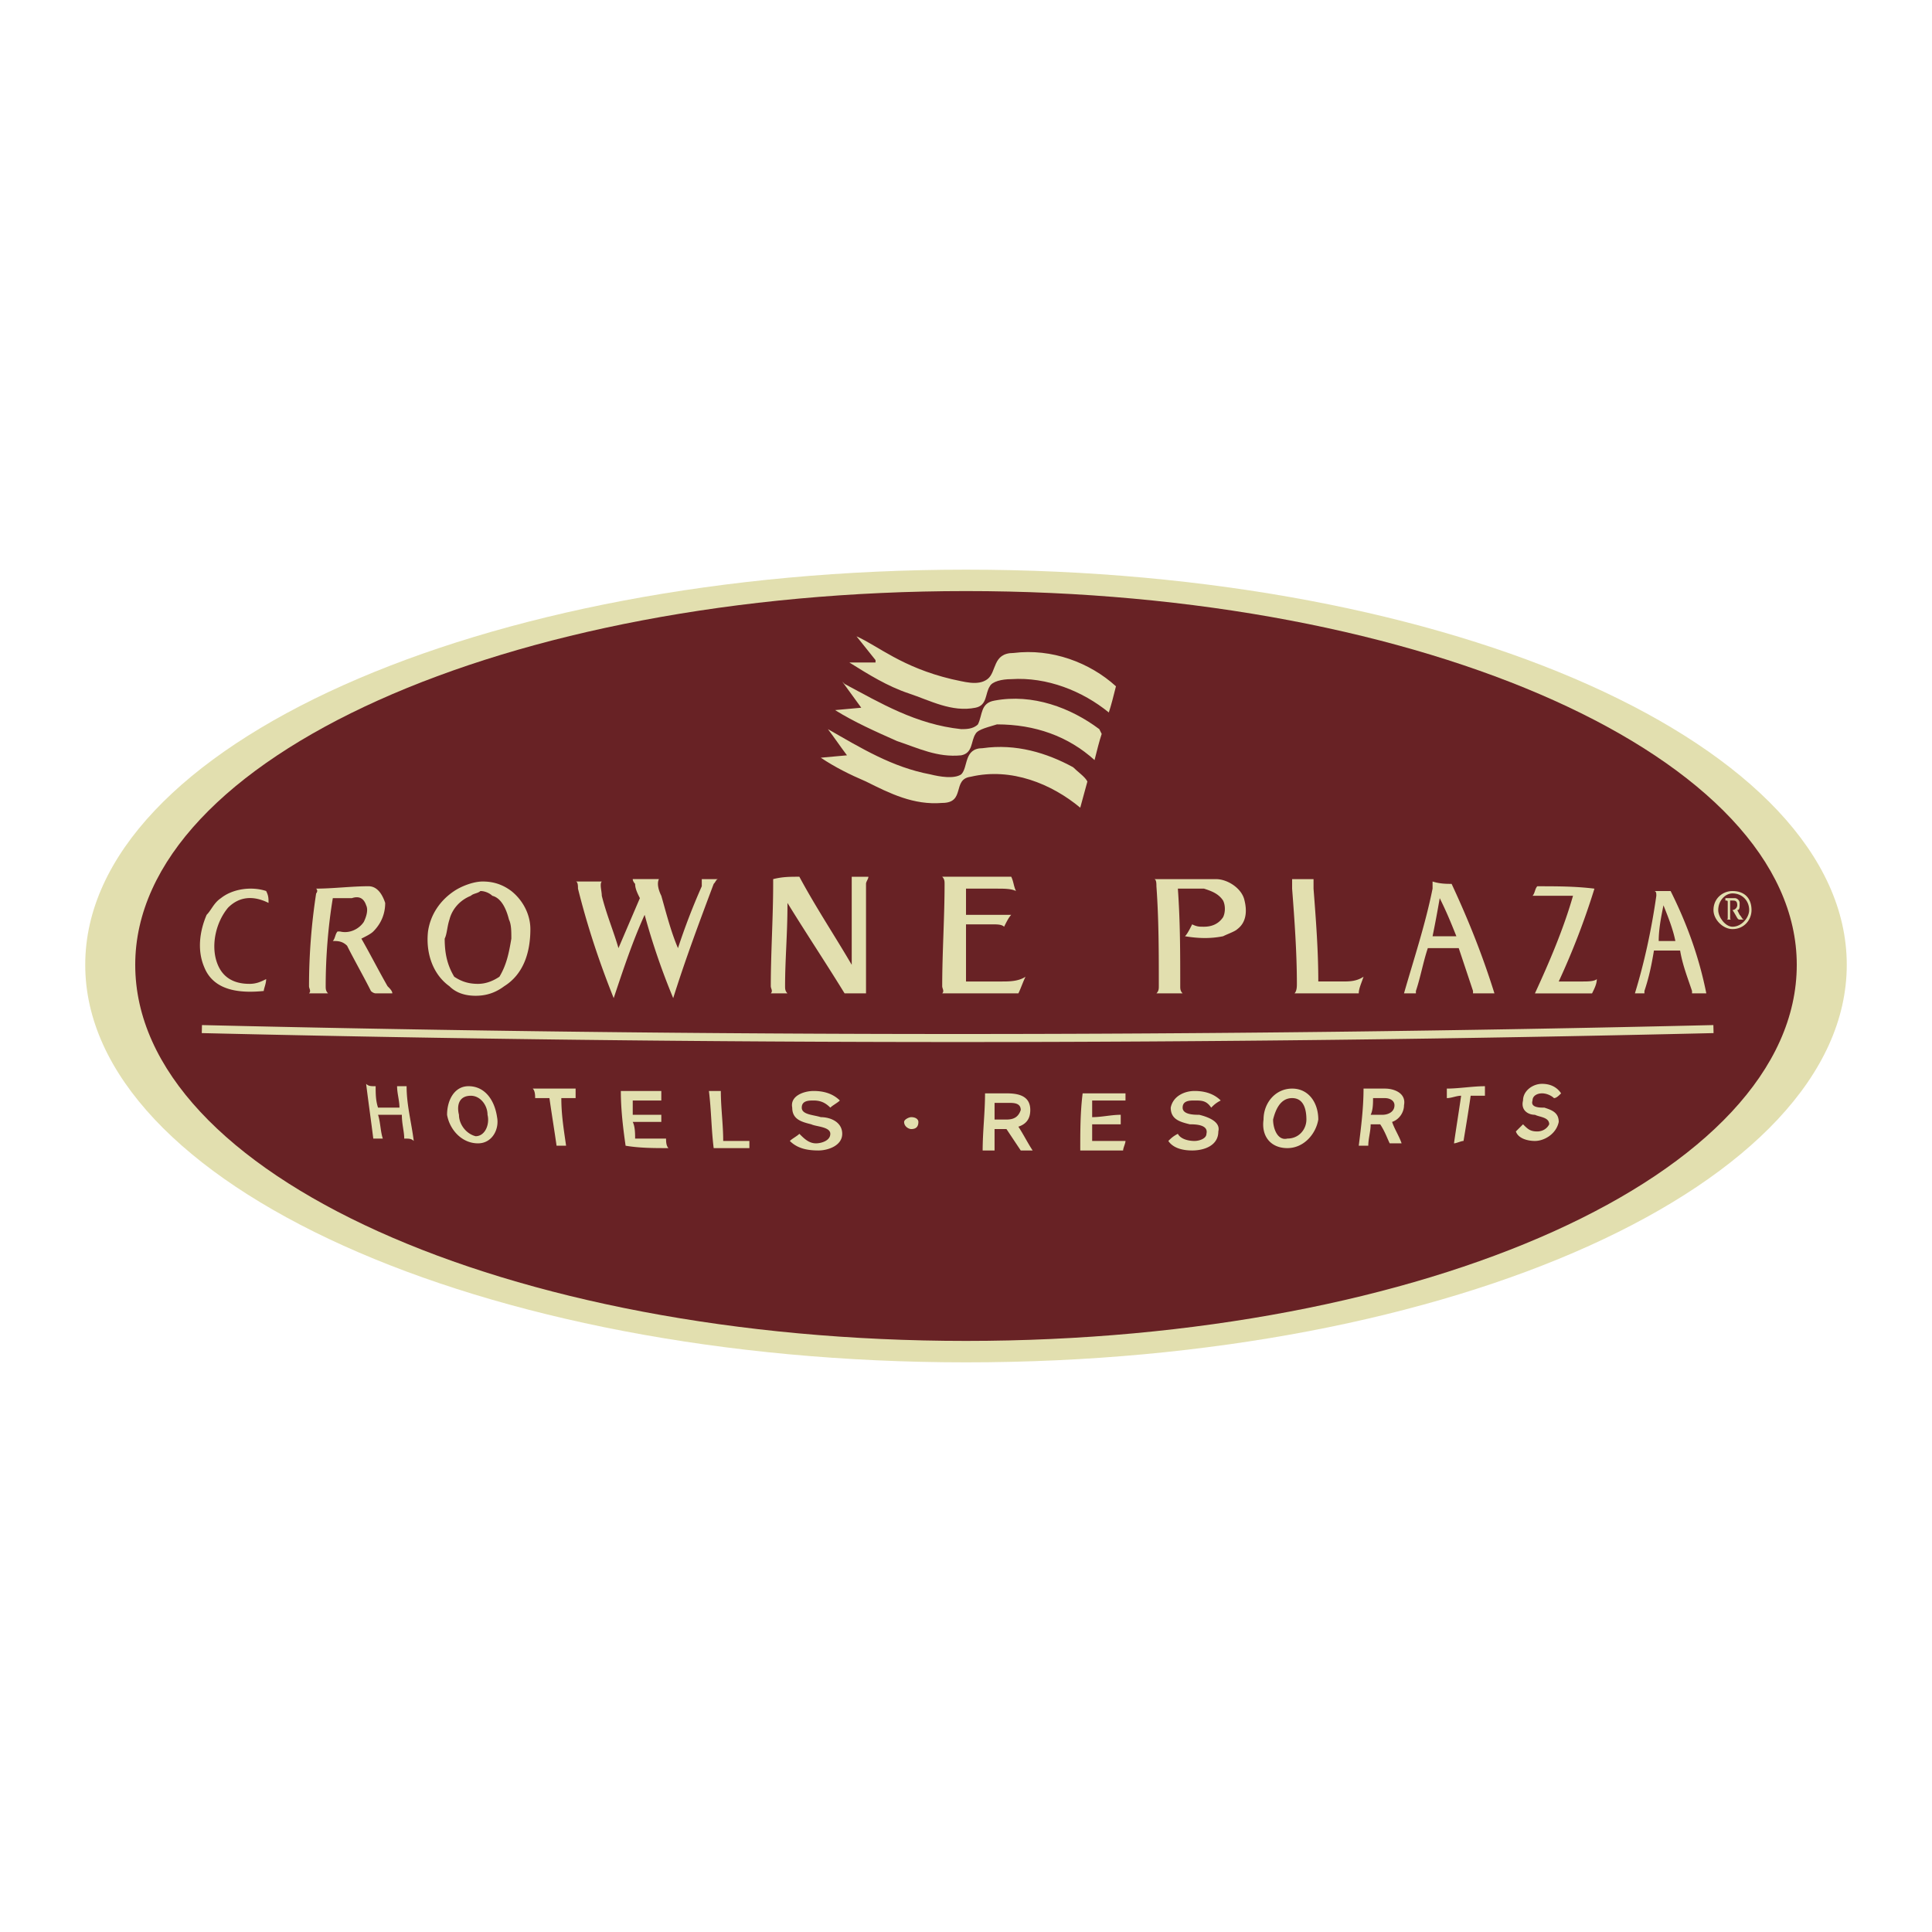 <svg xmlns="http://www.w3.org/2000/svg" width="2500" height="2500" viewBox="0 0 192.756 192.756"><path fill-rule="evenodd" clip-rule="evenodd" fill="#fff" d="M0 0h192.756v192.756H0V0z"/><path d="M8.504 96.26c0-21.85 39.424-39.425 87.874-39.425 48.687 0 87.874 17.575 87.874 39.425 0 21.85-39.188 39.662-87.874 39.662-48.45 0-87.874-17.813-87.874-39.662z" fill-rule="evenodd" clip-rule="evenodd" fill="#e2dfaf"/><path d="M13.492 96.26c0-20.663 37.049-37.288 82.886-37.288s82.886 16.625 82.886 37.288c0 20.9-37.049 37.523-82.886 37.523S13.492 117.16 13.492 96.26z" fill-rule="evenodd" clip-rule="evenodd" fill="#682225"/><path d="M20.141 102.672a3191.279 3191.279 0 0 0 150.812 0" fill="none" stroke="#e2dfaf" stroke-width=".801" stroke-miterlimit="2.613"/><path d="M84.503 75.359c-.713-.95-1.188-1.663-1.9-2.612 3.325 1.9 6.413 3.8 10.212 4.512.95.238 2.375.476 3.087 0 .713-.712.238-2.612 2.138-2.612 3.324-.475 6.412.475 9.025 1.9.475.475 1.188.95 1.424 1.425l-.713 2.612c-2.85-2.375-6.887-4.037-10.924-3.087-1.9.238-.475 2.612-2.85 2.612-2.85.238-5.226-.95-7.6-2.137-1.663-.713-3.087-1.425-4.513-2.375l2.614-.238z" fill-rule="evenodd" clip-rule="evenodd" fill="#e2dfaf"/><path d="M85.928 70.61l-1.9-2.613.238.238c3.562 1.9 7.125 4.037 11.637 4.512.475 0 1.187 0 1.664-.475.475-.95.236-2.137 1.662-2.375 3.799-.712 7.6.713 10.449 2.85l.238.475c-.238.712-.475 1.663-.713 2.612-2.613-2.375-5.938-3.562-9.738-3.562-.711.237-1.898.475-2.137.95-.475.712-.238 1.9-1.425 2.137-2.375.238-4.275-.712-6.412-1.425-2.138-.95-4.275-1.9-6.175-3.087l2.612-.237z" fill-rule="evenodd" clip-rule="evenodd" fill="#e2dfaf"/><path d="M87.353 65.86l-1.9-2.375c2.137.95 4.512 3.087 9.5 4.275 1.188.237 2.613.712 3.562 0s.475-2.613 2.613-2.613c3.799-.475 7.6.95 10.211 3.325-.236.95-.475 1.9-.713 2.612-2.611-2.137-6.174-3.562-9.736-3.325-.949 0-1.9.237-2.137.712-.477.713-.238 1.9-1.426 2.138-2.375.475-4.513-.713-6.65-1.425-2.138-.713-4.038-1.9-5.938-3.088h2.612v-.236h.002zM174.516 90.797c0-.95-.713-1.663-1.664-1.663-.711 0-1.424.712-1.424 1.663 0 .712.713 1.663 1.424 1.663.951-.001 1.664-.951 1.664-1.663zm-3.563 0c0-1.188.949-1.9 1.898-1.9 1.188 0 1.9.712 1.9 1.9 0 .95-.713 1.9-1.9 1.9-.949 0-1.898-.95-1.898-1.9z" fill-rule="evenodd" clip-rule="evenodd" fill="#e2dfaf"/><path d="M172.852 91.747h-.711c.236 0 .236 0 .236-.237v-1.425c0-.238 0-.238-.236-.238v-.237h.949c.236 0 .475.237.475.475 0 .475 0 .712-.238.712l.238.475c.238.237.238.475.475.475h-.475c-.238 0-.238-.237-.713-.95h-.236v.712c-.001.238-.001.238.236.238zm-.237-.95h.236a.51.51 0 0 0 .475-.475c0-.475-.236-.475-.475-.475h-.236v.95zM36.529 108.135c.237.236.475.236.95.236 0 .713 0 1.426.238 2.139h2.138c0-.713-.238-1.426-.238-2.139h.95c0 1.9.476 3.562.713 5.463-.237-.238-.475-.238-.95-.238 0-.711-.237-1.424-.237-2.373h-2.375c.237.711.237 1.662.475 2.373h-.95c-.239-1.899-.477-3.561-.714-5.461zM47.691 114.072c-1.663 0-2.85-1.426-3.087-2.85 0-1.426.712-2.852 2.138-2.852 1.663 0 2.612 1.426 2.85 3.088.237 1.188-.476 2.614-1.901 2.614zm.95-2.849c0-.951-.713-1.9-1.663-1.9-1.187 0-1.425.949-1.187 1.9 0 .949.712 1.898 1.662 2.137.951-.001 1.425-1.188 1.188-2.137zM53.154 108.609h4.275v.949h-1.425c0 1.664.237 3.088.475 4.75h-.95c-.237-1.662-.475-3.086-.712-4.75h-1.425c-.001-.236-.001-.712-.238-.949zM61.941 108.846h4.038v.951h-2.85v1.426h2.85v.711h-2.85c.237.477.237 1.188.237 1.662h3.087c0 .238 0 .713.238.951-1.425 0-2.85 0-4.275-.238-.238-1.663-.475-3.563-.475-5.463zM70.729 108.846h1.188c0 1.664.237 3.326.237 4.988h2.613v.713h-3.563c-.238-1.901-.238-3.801-.475-5.701zM79.753 113.121c.475.475.95.951 1.662.951.475 0 1.425-.238 1.425-.951 0-.711-1.425-.711-1.899-.949-.95-.238-1.9-.475-1.9-1.662-.237-1.188 1.188-1.664 2.138-1.664s1.9.238 2.612.951c-.237.238-.712.475-.95.713-.475-.475-.95-.713-1.662-.713-.475 0-1.188 0-1.188.713s1.188.713 1.9.949c.95 0 2.137.475 2.137 1.662s-1.425 1.662-2.375 1.662c-1.187 0-2.137-.236-2.85-.949.238-.238.713-.475.95-.713zM90.916 111.459c.475 0 .712.238.712.475 0 .477-.237.713-.712.713-.237 0-.712-.236-.712-.713-.001-.237.474-.475.712-.475zM98.277 109.084h2.139c1.188 0 2.375.238 2.375 1.662 0 .951-.475 1.426-1.188 1.664.475.711.949 1.662 1.424 2.373h-1.188c-.475-.711-.949-1.424-1.424-2.137h-1.188v2.137h-1.188c.002-1.898.238-3.799.238-5.699zm2.139 2.613c.713 0 1.188-.238 1.424-.951 0-.711-.711-.711-1.188-.711h-1.424v1.662h1.188zM108.016 109.084h4.275v.713h-3.326v1.662c.951 0 1.9-.236 2.85-.236v.949h-2.85v1.662h3.326c0 .238-.238.713-.238.949h-4.275c-.001-1.898-.001-3.799.238-5.699zM117.516 113.121c.236.475.949.713 1.662.713.475 0 1.188-.238 1.188-.713.238-.949-1.188-.949-1.662-.949-.951-.238-1.9-.475-1.9-1.662.238-1.188 1.426-1.664 2.375-1.664s1.9.238 2.613.951c-.477.238-.713.475-.951.713-.475-.713-.949-.713-1.662-.713-.475 0-1.188 0-1.188.713s1.188.713 1.662.713c.951.236 2.139.711 1.9 1.662 0 1.424-1.426 1.898-2.611 1.898-.951 0-1.9-.236-2.377-.949.238-.238.476-.475.951-.713zM128.439 114.547c-1.662 0-2.611-1.188-2.375-2.85 0-1.662 1.188-3.088 2.852-3.088 1.662 0 2.611 1.426 2.611 3.088-.236 1.424-1.423 2.85-3.088 2.85zm1.901-2.85c0-.951-.236-2.139-1.424-2.139s-1.664 1.188-1.9 2.139c0 .949.475 2.137 1.424 1.898 1.187.001 1.9-.949 1.9-1.898zM136.041 108.609h2.137c.949 0 2.137.475 1.9 1.662 0 .713-.477 1.426-1.188 1.662.236.713.711 1.426.949 2.139h-1.188c-.236-.477-.475-1.188-.949-1.9h-.951c0 .713-.236 1.424-.236 2.137h-.951c.239-1.899.477-3.799.477-5.7zm1.898 2.614c.477 0 1.188-.238 1.188-.951 0-.475-.475-.713-.949-.713h-1.188c0 .477 0 1.188-.238 1.664h1.187zM144.352 108.609c1.188 0 2.613-.238 3.801-.238v.951h-1.424c-.238 1.662-.477 3.088-.713 4.512-.238 0-.713.238-.951.238.238-1.662.475-3.088.713-4.75-.475 0-.949.236-1.426.236v-.949zM151.953 112.172c.475.475.713.713 1.424.713.475 0 .951-.238 1.188-.713 0-.713-.949-.713-1.424-.949-.713 0-1.426-.477-1.188-1.426 0-.951.949-1.662 1.898-1.662.713 0 1.426.236 1.9.949-.236.238-.475.475-.713.475-.236-.236-.711-.475-1.188-.475-.475 0-.949.238-.949.713-.236.713.713.713 1.188.713.713.236 1.426.475 1.426 1.424-.238 1.188-1.426 1.9-2.375 1.9-.713 0-1.664-.238-1.9-.949.237-.239.475-.475.713-.713zM129.152 99.109h6.412c0-.475.238-.949.477-1.662-.713.475-1.426.475-2.139.475h-2.375c0-3.087-.236-6.175-.475-9.262v-.95h-2.137v.95c.236 3.087.475 6.412.475 9.5.001.236.001.711-.238.949zM159.314 97.684c0 .477-.236.951-.475 1.426h-5.699c1.424-3.088 2.85-6.413 3.799-9.737h-4.038c.238-.238.238-.712.475-.95 1.9 0 3.801 0 5.701.238a74.579 74.579 0 0 1-3.562 9.262h2.375c.475-.001 1.188-.001 1.424-.239zM146.965 98.871c-.475-1.424-.949-2.85-1.426-4.274h-3.086c-.475 1.425-.713 2.851-1.188 4.274v.238h-1.188c.949-3.325 2.137-6.887 2.85-10.45v-.713c.713.238 1.424.238 1.9.238 1.662 3.562 3.088 7.125 4.273 10.925h-2.137v-.238h.002zm-4.037-5.461h2.375c-.475-1.188-.951-2.375-1.662-3.8a116.4 116.4 0 0 1-.713 3.8zM168.814 98.871c-.475-1.424-.949-2.611-1.188-4.037h-2.611c-.238 1.425-.477 2.613-.951 4.037v.238h-.949c.949-3.088 1.662-6.413 2.137-9.737 0-.238 0-.475-.236-.475h1.662c1.662 3.325 2.85 6.65 3.562 10.212h-1.426v-.238zm-3.324-4.987h1.662c-.238-1.188-.713-2.375-1.188-3.562-.237 1.187-.474 2.375-.474 3.562zM115.615 98.396c0 .238 0 .475-.238.713h2.613c-.238-.238-.238-.475-.238-.713 0-3.325 0-6.412-.236-9.737h2.611c.713.237 1.426.475 1.9 1.187.238.475.238 1.188 0 1.663-.475.713-1.188.95-1.9.95-.475 0-.711 0-1.186-.237-.238.475-.477.95-.713 1.188 1.424.237 2.611.237 3.799 0 .475-.238 1.188-.476 1.426-.713.949-.712.949-1.9.713-2.85-.238-1.187-1.664-2.137-2.852-2.137h-6.174c.236 0 .236.475.236.712.239 3.325.239 6.65.239 9.974zM24.891 98.16c.713 0 1.188-.238 1.663-.477 0 .477-.238.951-.238 1.188-2.375.238-4.988 0-5.938-2.375-.712-1.662-.475-3.562.238-5.224.475-.475.712-1.188 1.425-1.663 1.188-.95 3.087-1.188 4.513-.712.237.475.237.712.237 1.188-1.425-.712-2.851-.712-4.038.475-1.188 1.425-1.663 3.562-1.188 5.225.477 1.662 1.664 2.375 3.326 2.375zM37.479 99.109h1.663c0-.238-.237-.475-.475-.713-.95-1.662-1.662-3.087-2.612-4.75.475-.237.95-.475 1.188-.713.712-.712 1.188-1.662 1.188-2.85-.237-.712-.712-1.663-1.663-1.663-1.662 0-3.562.238-5.225.238.238.237 0 .475 0 .475a60.832 60.832 0 0 0-.712 9.262c0 .238.238.475 0 .713h1.9c-.237-.238-.237-.475-.237-.713 0-2.85.237-5.937.712-8.787h1.9c.712-.237 1.188 0 1.425.712.237.475 0 1.188-.237 1.663-.476.712-1.425 1.188-2.375.95h-.238c-.238.238-.238.713-.475.95.475 0 .95 0 1.425.475.713 1.425 1.663 3.088 2.375 4.512.235.239.473.239.473.239zM64.316 91.272a69.16 69.16 0 0 0 2.85 8.312c1.188-3.8 2.613-7.6 4.038-11.399.238-.238.238-.475.475-.475h-1.662v.712a65.824 65.824 0 0 0-2.375 6.175c-.713-1.663-1.188-3.562-1.663-5.225-.238-.475-.475-1.188-.238-1.663h-2.612c0 .237.237.475.237.475 0 .475.237.95.475 1.425l-2.137 4.987c-.475-1.663-1.188-3.325-1.663-5.225 0-.475-.238-1.188 0-1.425h-2.612c.237 0 .237.475.237.713.95 3.8 2.138 7.362 3.563 10.924.949-2.849 1.899-5.699 3.087-8.311zM86.403 98.871v.238h-2.138c-1.9-3.088-3.8-5.938-5.7-9.025v.237c0 2.85-.238 5.462-.238 8.075 0 .238 0 .475.238.713h-1.663c.237-.238 0-.475 0-.713 0-3.325.237-6.887.237-10.212v-.475c.95-.237 1.663-.237 2.613-.237 1.662 3.087 3.562 5.938 5.225 8.788v-8.075-.712h1.663c0 .237-.237.475-.237.712v10.686zM94.241 88.185c0 3.325-.237 6.887-.237 10.212 0 .238.237.475 0 .713h7.6c.236-.475.475-1.188.713-1.662-.713.475-1.664.475-2.375.475h-3.563v-5.7h2.612c.475 0 .951 0 1.188.237.238-.475.475-.95.713-1.188h-4.513V88.66h3.087c.713 0 1.426 0 1.9.237-.236-.475-.236-.95-.475-1.425h-6.887c.237.237.237.475.237.713zM51.016 88.897c1.188.95 1.9 2.375 1.9 3.8 0 2.375-.712 4.512-2.613 5.7-.95.713-1.899.951-2.85.951s-1.9-.238-2.612-.951c-1.663-1.188-2.375-3.325-2.138-5.462.237-1.662 1.188-3.087 2.612-4.037.712-.475 1.9-.95 2.85-.95s1.901.237 2.851.949zm-3.325 9.263c.713 0 1.425-.238 2.138-.713.712-1.188.95-2.375 1.188-3.8 0-.713 0-1.425-.237-1.9-.238-.95-.713-2.137-1.663-2.375-.237-.238-.712-.475-1.188-.475-.237.237-.712.237-.95.475-1.187.475-1.9 1.425-2.137 2.375-.238.713-.238 1.425-.475 1.9 0 1.425.237 2.613.95 3.8.711.475 1.424.713 2.374.713z" fill-rule="evenodd" clip-rule="evenodd" fill="#e2dfaf"/></svg>